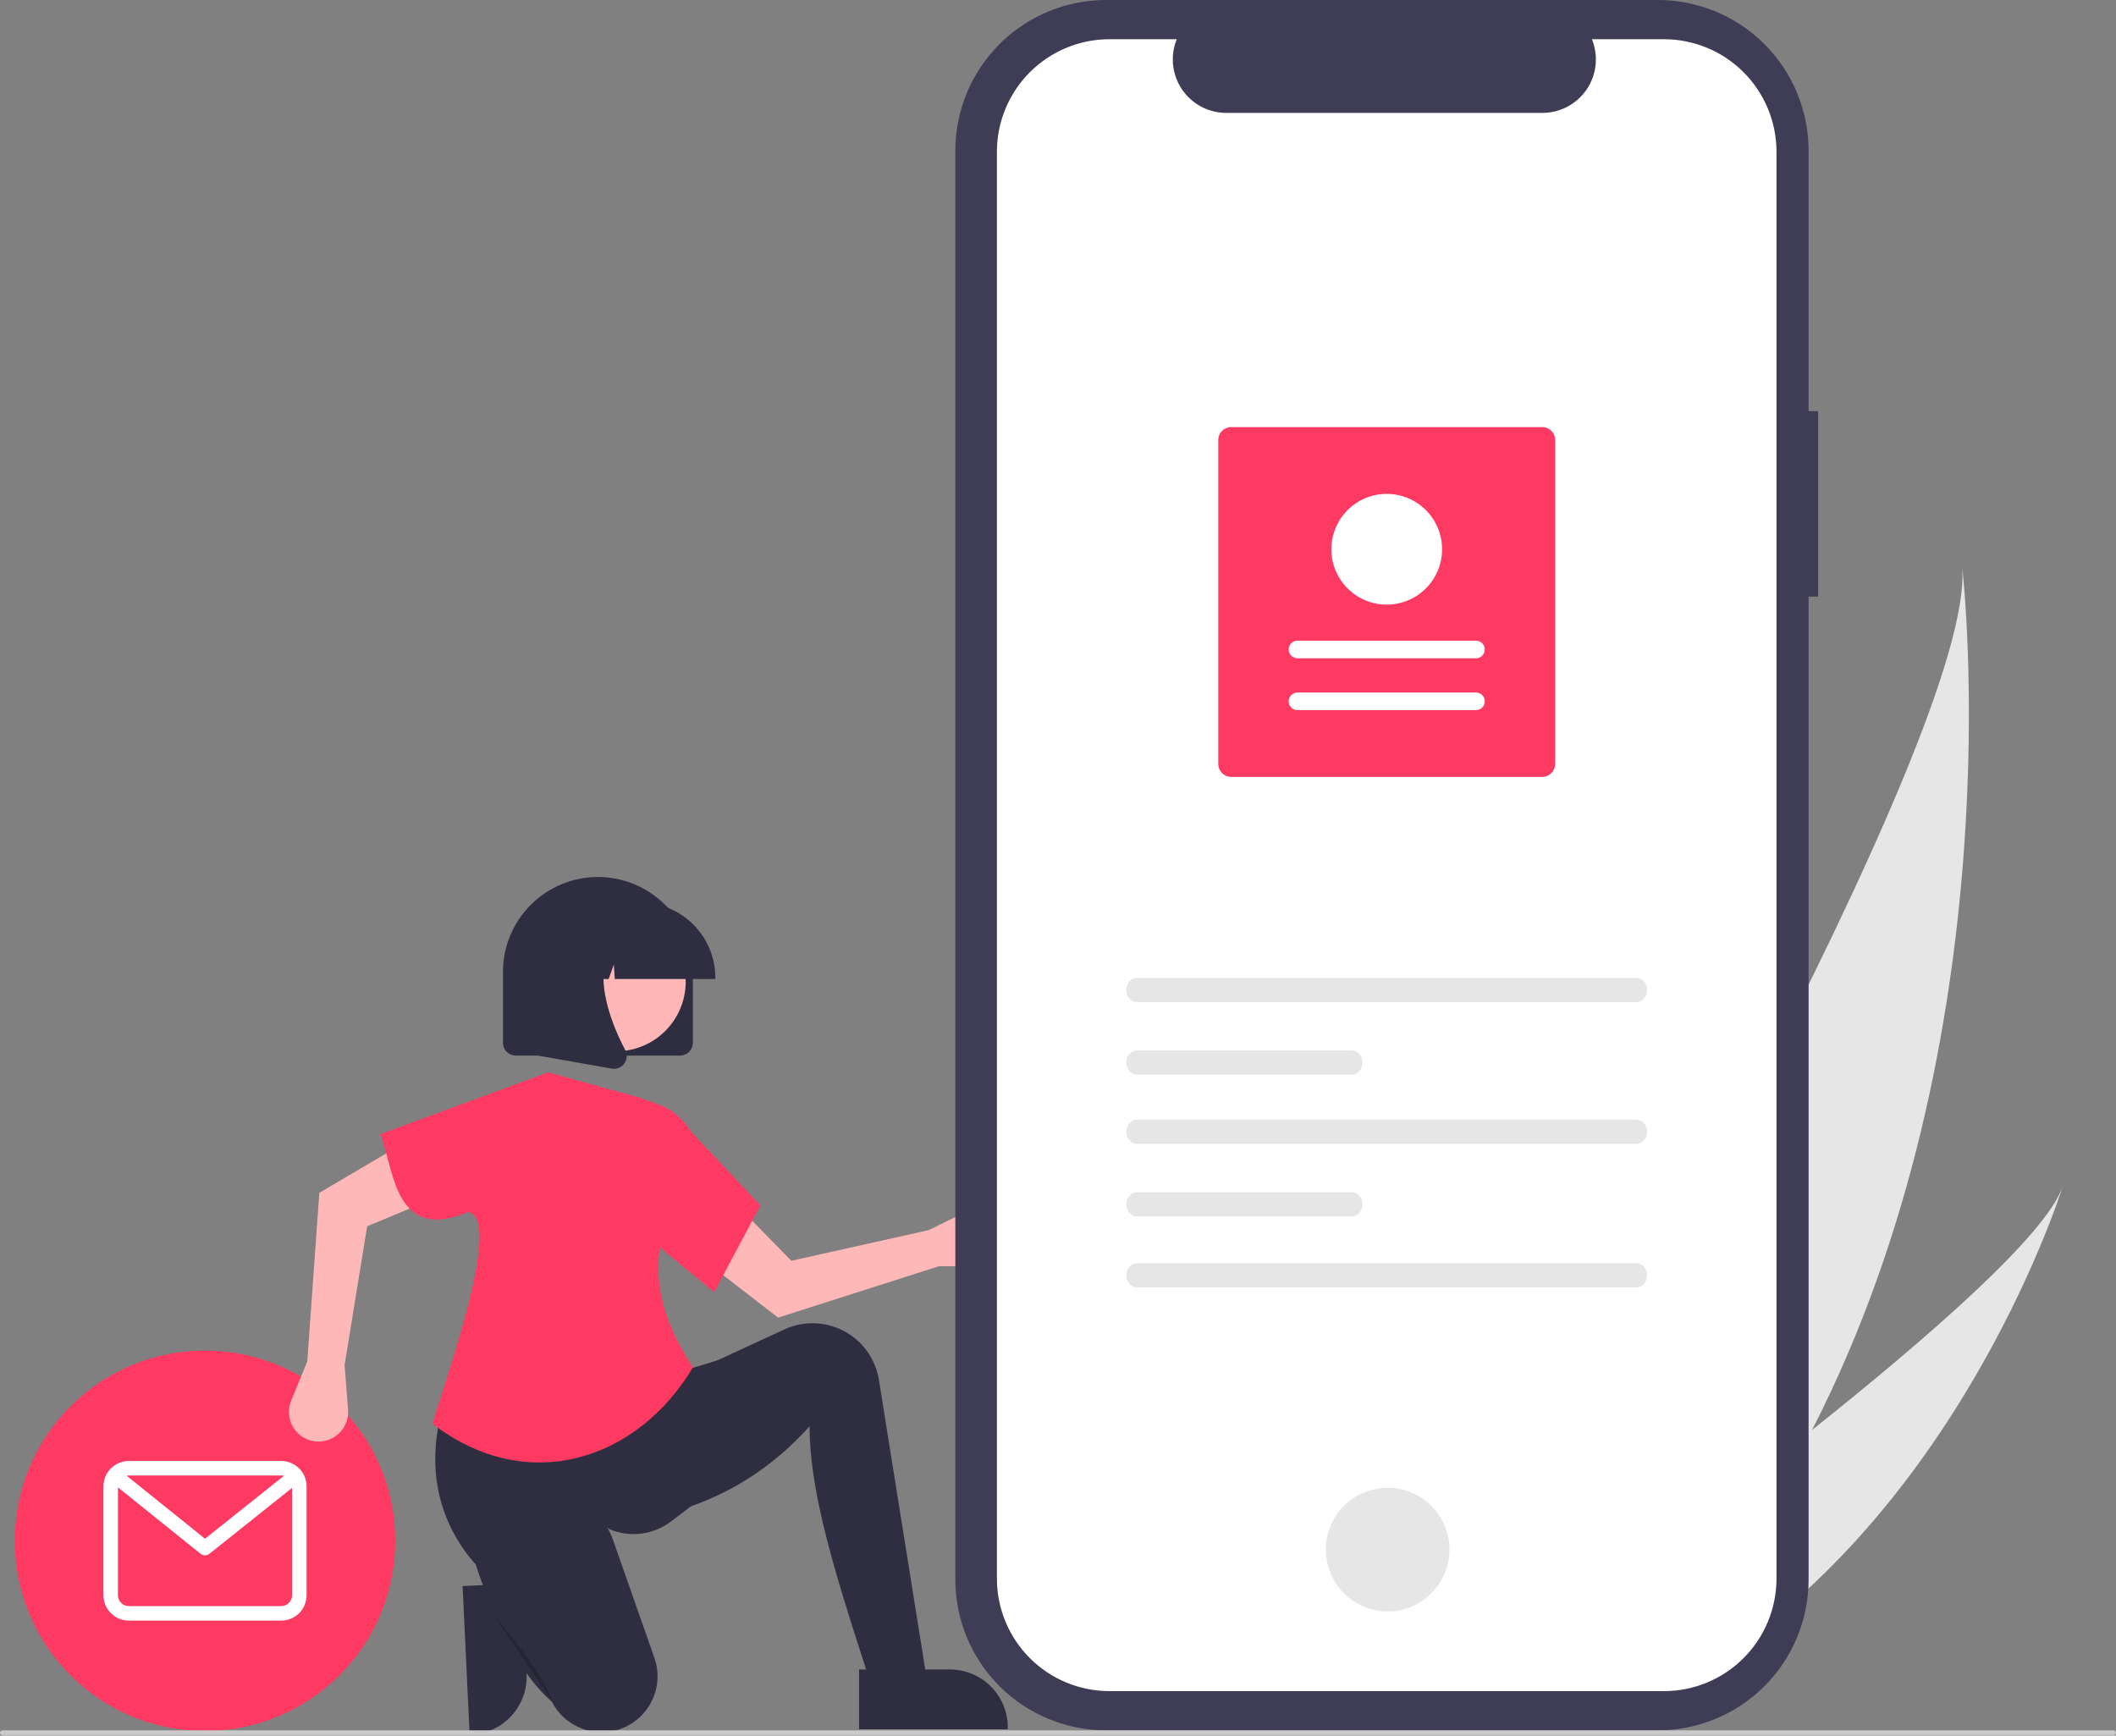 <svg width="890" height="730" viewBox="0 0 890 730" fill="none" xmlns="http://www.w3.org/2000/svg">
<rect x="0" y="0" width="890" height="730" fill="#808080" stroke="none"/>
<g clip-path="url(#clip0_561_42)">
<path d="M219.677 665.91L221.488 704.066L221.488 704.068C221.793 710.517 219.524 716.823 215.18 721.6C210.836 726.376 204.773 729.231 198.324 729.537L197.534 729.575L194.57 667.101L219.677 665.91Z" fill="#2F2E41"/>
<path d="M762.171 601.427C743.998 636.892 720.947 671.191 691.782 702.235C691.134 702.936 690.48 703.619 689.82 704.314L620.719 671.601C621.142 670.899 621.605 670.11 622.104 669.249C651.787 618.462 830.969 308.657 825.307 238.49C825.966 244.277 847.205 435.659 762.171 601.427Z" fill="#E6E6E6"/>
<path d="M705.113 708.546C704.146 709.096 703.154 709.634 702.156 710.154L650.318 685.614C651.043 685.099 651.887 684.491 652.857 683.808C668.739 672.405 715.963 638.194 762.171 601.427C811.829 561.916 860.323 519.463 867.525 499.199C866.062 503.846 820.611 645.096 705.113 708.546Z" fill="#E6E6E6"/>
<path d="M86.23 728.051C130.413 728.051 166.23 692.234 166.23 648.051C166.23 603.868 130.413 568.051 86.23 568.051C42.047 568.051 6.23 603.868 6.23 648.051C6.23 692.234 42.047 728.051 86.23 728.051Z" fill="#FF3A62"/>
<path d="M118.275 614.479H54.184C51.352 614.483 48.637 615.609 46.635 617.612C44.632 619.614 43.506 622.329 43.503 625.161V670.94C43.506 673.772 44.632 676.487 46.635 678.49C48.637 680.492 51.352 681.619 54.184 681.622H118.275C121.107 681.619 123.822 680.492 125.825 678.49C127.827 676.487 128.954 673.772 128.957 670.94V625.161C128.954 622.329 127.827 619.614 125.825 617.612C123.822 615.609 121.107 614.483 118.275 614.479ZM118.275 620.583C118.658 620.585 119.039 620.635 119.409 620.731L86.237 647.193L53.259 620.677C53.564 620.615 53.874 620.583 54.184 620.583H118.275ZM118.275 675.518H54.184C52.971 675.517 51.807 675.034 50.949 674.176C50.091 673.317 49.608 672.154 49.606 670.94V625.572L84.317 653.481C84.858 653.916 85.53 654.153 86.224 654.154C86.918 654.156 87.591 653.921 88.133 653.488L122.853 625.792V670.94C122.852 672.154 122.369 673.317 121.511 674.176C120.652 675.034 119.489 675.517 118.275 675.518Z" fill="white"/>
<path d="M394.968 532.551L412.868 532.699C414.68 532.713 416.472 532.333 418.122 531.584C419.771 530.835 421.237 529.735 422.417 528.361C423.597 526.987 424.464 525.373 424.956 523.629C425.448 521.886 425.554 520.057 425.267 518.268C424.957 516.344 424.201 514.519 423.057 512.94C421.914 511.361 420.415 510.073 418.683 509.179C416.951 508.284 415.033 507.809 413.084 507.792C411.134 507.774 409.208 508.214 407.46 509.077L390.579 517.407L332.843 530.282L308.108 504.993L293.9 528.394L327.278 554.182L394.968 532.551Z" fill="#FFB8B8"/>
<path d="M391.613 717.49L370.524 721.546C356.119 676.137 340.511 633.135 340.512 599.875C320.126 622.564 294.845 635.545 265.076 639.621L268.321 589.331L292.655 576.353L329.898 559.163C333.159 557.658 336.676 556.788 340.263 556.6C347.235 556.233 354.097 558.458 359.527 562.847C364.957 567.236 368.572 573.479 369.675 580.373L391.613 717.49Z" fill="#2F2E41"/>
<path d="M290.627 633.538L282.222 639.926C278.607 642.673 274.337 644.427 269.836 645.013C265.334 645.6 260.757 645 256.559 643.271C232.484 625.225 215.38 630.549 199.878 657.787C181.284 636.802 176.696 606.493 193.291 575.136L285.355 577.164L304.011 571.486L290.627 633.538Z" fill="#2F2E41"/>
<path d="M259.967 727.517C254.691 729.14 249.013 728.855 243.927 726.712C238.84 724.569 234.67 720.705 232.147 715.796C223.873 708.508 216.892 698.075 210.838 685.387C206.493 676.08 202.763 666.498 199.67 656.704C195.481 643.764 202.486 629.627 215.525 625.756C215.913 625.641 216.305 625.532 216.703 625.43C234.109 620.961 251.984 631.001 257.934 647.958L275.235 697.266C276.257 700.179 276.695 703.265 276.525 706.347C276.354 709.429 275.578 712.448 274.241 715.23C272.904 718.013 271.032 720.505 268.732 722.564C266.432 724.622 263.749 726.208 260.836 727.23C260.548 727.331 260.259 727.427 259.967 727.517Z" fill="#2F2E41"/>
<path opacity="0.2" d="M207.891 679.772C207.891 679.772 228.17 702.484 232.225 715.462Z" fill="black"/>
<path d="M129.244 572.587L122.457 589.151C121.77 590.827 121.458 592.633 121.54 594.442C121.623 596.251 122.1 598.021 122.937 599.627C123.774 601.234 124.951 602.638 126.387 603.743C127.822 604.847 129.481 605.625 131.248 606.023C133.15 606.451 135.126 606.426 137.017 605.951C138.907 605.476 140.66 604.563 142.134 603.287C143.607 602.011 144.761 600.407 145.501 598.604C146.242 596.801 146.549 594.849 146.397 592.905L144.935 574.138L154.431 515.75L187.099 502.181L170.652 480.296L134.309 501.705L129.244 572.587Z" fill="#FFB8B8"/>
<path d="M291.438 575.136C268.132 614.283 221.671 629.442 181.878 598.787C188.878 575.787 211.478 512.221 196.878 509.787C165.878 522.787 165.833 492.264 160.034 476.988L230.603 451.032L268.727 461.577L276.541 464.35C281.627 466.154 286.038 469.473 289.182 473.86C292.325 478.247 294.05 483.491 294.124 488.887C278.109 512.022 266.254 536.702 291.438 575.136Z" fill="#FF3A62"/>
<path d="M300.361 543.502L272.377 520.384L281.705 466.444L319.828 507.001L300.361 543.502Z" fill="#FF3A62"/>
<path d="M764.705 172.945H760.705V63.4C760.705 46.585 754.025 30.459 742.135 18.569C730.245 6.68 714.119 0 697.305 0H465.218C448.403 0 432.277 6.68 420.387 18.569C408.497 30.459 401.818 46.585 401.818 63.4V664.374C401.818 681.189 408.497 697.315 420.387 709.205C432.277 721.094 448.403 727.774 465.218 727.774H697.303C714.118 727.774 730.244 721.094 742.134 709.205C754.024 697.315 760.703 681.189 760.703 664.374V250.921H764.703L764.705 172.945Z" fill="#3F3D56"/>
<path d="M699.862 16.493H669.568C670.961 19.909 671.494 23.615 671.118 27.285C670.741 30.955 669.468 34.477 667.411 37.539C665.353 40.601 662.574 43.11 659.318 44.845C656.062 46.58 652.429 47.487 648.74 47.487H515.781C512.092 47.487 508.459 46.579 505.204 44.844C501.948 43.11 499.169 40.601 497.112 37.539C495.054 34.477 493.781 30.957 493.405 27.287C493.028 23.617 493.56 19.912 494.953 16.496H466.654C454.096 16.496 442.053 21.484 433.173 30.364C424.294 39.243 419.305 51.286 419.305 63.844V663.933C419.305 676.49 424.294 688.534 433.173 697.413C442.053 706.292 454.096 711.281 466.654 711.281H699.854C712.411 711.281 724.454 706.292 733.334 697.413C742.213 688.534 747.202 676.49 747.202 663.933V63.841C747.202 51.283 742.213 39.24 733.334 30.361C724.454 21.481 712.411 16.493 699.854 16.493L699.862 16.493Z" fill="white"/>
<path d="M583.659 677.746C598.018 677.746 609.659 666.105 609.659 651.746C609.659 637.387 598.018 625.746 583.659 625.746C569.299 625.746 557.659 637.387 557.659 651.746C557.659 666.105 569.299 677.746 583.659 677.746Z" fill="#E6E6E6"/>
<path d="M478.182 411.298C475.725 411.298 473.725 413.581 473.725 416.386C473.725 419.191 475.725 421.474 478.182 421.474H688.325C690.782 421.474 692.782 419.191 692.782 416.386C692.782 413.581 690.782 411.298 688.325 411.298H478.182Z" fill="#E6E6E6"/>
<path d="M478.182 531.298C475.725 531.298 473.725 533.581 473.725 536.386C473.725 539.191 475.725 541.474 478.182 541.474H688.325C690.782 541.474 692.782 539.191 692.782 536.386C692.782 533.581 690.782 531.298 688.325 531.298H478.182Z" fill="#E6E6E6"/>
<path d="M478.182 441.826C475.725 441.826 473.725 444.108 473.725 446.913C473.725 449.719 475.725 452.001 478.182 452.001H568.607C571.065 452.001 573.065 449.719 573.065 446.913C573.065 444.108 571.065 441.826 568.607 441.826H478.182Z" fill="#E6E6E6"/>
<path d="M478.182 470.924C475.725 470.924 473.725 473.207 473.725 476.012C473.725 478.817 475.725 481.1 478.182 481.1H688.325C690.782 481.1 692.782 478.817 692.782 476.012C692.782 473.207 690.782 470.924 688.325 470.924H478.182Z" fill="#E6E6E6"/>
<path d="M478.182 501.451C475.725 501.451 473.725 503.734 473.725 506.539C473.725 509.344 475.725 511.627 478.182 511.627H568.607C571.065 511.627 573.065 509.344 573.065 506.539C573.065 503.734 571.065 501.451 568.607 501.451H478.182Z" fill="#E6E6E6"/>
<path d="M517.853 179.627H648.667C650.112 179.629 651.497 180.204 652.519 181.226C653.541 182.247 654.116 183.633 654.117 185.078V321.315C654.116 322.76 653.541 324.145 652.519 325.167C651.497 326.189 650.112 326.763 648.667 326.765H517.853C516.408 326.763 515.023 326.189 514.001 325.167C512.979 324.145 512.404 322.76 512.403 321.315V185.078C512.404 183.633 512.979 182.247 514.001 181.225C515.023 180.204 516.408 179.629 517.853 179.627Z" fill="#FF3A62"/>
<path d="M620.793 298.671C621.279 298.672 621.761 298.577 622.211 298.391C622.661 298.206 623.069 297.934 623.414 297.59C623.758 297.247 624.032 296.839 624.218 296.389C624.405 295.94 624.501 295.458 624.501 294.972C624.501 294.486 624.406 294.004 624.219 293.554C624.033 293.105 623.761 292.697 623.416 292.353C623.072 292.009 622.664 291.736 622.214 291.55C621.765 291.365 621.283 291.269 620.797 291.27H545.727C545.241 291.269 544.759 291.364 544.309 291.549C543.859 291.735 543.451 292.007 543.106 292.35C542.762 292.694 542.488 293.102 542.302 293.551C542.115 294 542.019 294.482 542.019 294.968C542.019 295.455 542.114 295.937 542.3 296.386C542.487 296.835 542.76 297.244 543.104 297.588C543.448 297.931 543.856 298.204 544.306 298.39C544.755 298.576 545.237 298.671 545.723 298.671H620.793Z" fill="white"/>
<path d="M620.793 276.868C621.774 276.868 622.716 276.479 623.41 275.785C624.104 275.091 624.493 274.149 624.493 273.168C624.493 272.187 624.104 271.245 623.41 270.551C622.716 269.857 621.774 269.468 620.793 269.468H545.727C544.746 269.467 543.804 269.856 543.11 270.55C542.416 271.244 542.025 272.185 542.025 273.166C542.024 274.148 542.414 275.089 543.107 275.783C543.801 276.478 544.742 276.868 545.723 276.868H620.793Z" fill="white"/>
<path d="M583.26 207.722C587.867 207.722 592.37 209.088 596.2 211.647C600.031 214.207 603.016 217.844 604.779 222.101C606.542 226.357 607.003 231.04 606.105 235.558C605.206 240.077 602.988 244.227 599.73 247.485C596.473 250.742 592.322 252.96 587.804 253.859C583.286 254.758 578.602 254.297 574.346 252.534C570.09 250.771 566.452 247.785 563.893 243.955C561.333 240.124 559.967 235.621 559.967 231.014C559.974 224.839 562.43 218.918 566.797 214.552C571.164 210.185 577.084 207.729 583.26 207.722Z" fill="white"/>
<path d="M286.064 443.97H216.914C215.492 443.969 214.128 443.403 213.122 442.397C212.117 441.391 211.551 440.028 211.549 438.605V408.799C211.549 398.206 215.757 388.047 223.247 380.557C230.738 373.067 240.896 368.859 251.489 368.859C262.082 368.859 272.241 373.067 279.731 380.557C287.221 388.047 291.429 398.206 291.429 408.799V438.605C291.428 440.028 290.862 441.391 289.856 442.397C288.85 443.403 287.487 443.969 286.064 443.97Z" fill="#2F2E41"/>
<path d="M284.818 426.938C292.575 412.747 287.36 394.955 273.169 387.198C258.979 379.441 241.187 384.656 233.43 398.847C225.672 413.037 230.888 430.829 245.078 438.586C259.269 446.344 277.061 441.128 284.818 426.938Z" fill="#FFB6B6"/>
<path d="M300.878 411.78H258.595L258.161 405.709L255.993 411.78H249.482L248.623 399.748L244.326 411.78H231.728V411.184C231.738 402.807 235.069 394.777 240.992 388.854C246.915 382.931 254.946 379.599 263.322 379.589H269.284C277.66 379.599 285.691 382.93 291.614 388.854C297.537 394.777 300.869 402.807 300.878 411.184V411.78Z" fill="#2F2E41"/>
<path d="M258.248 449.534C257.93 449.534 257.612 449.506 257.299 449.45L226.337 443.987V392.817H260.42L259.576 393.8C247.836 407.493 256.681 429.694 262.998 441.71C263.464 442.59 263.671 443.584 263.597 444.577C263.523 445.569 263.17 446.521 262.578 447.322C262.083 448.007 261.432 448.564 260.68 448.949C259.927 449.334 259.094 449.534 258.248 449.534Z" fill="#2F2E41"/>
<path d="M361.333 702.175L399.532 702.174H399.534C405.99 702.174 412.182 704.739 416.747 709.304C421.313 713.869 423.878 720.061 423.878 726.517V727.308L361.334 727.311L361.333 702.175Z" fill="#2F2E41"/>
<path d="M889 729.787H1C0.735 729.787 0.48 729.682 0.293 729.494C0.105 729.307 0 729.053 0 728.787C0 728.522 0.105 728.268 0.293 728.08C0.48 727.893 0.735 727.787 1 727.787H889C889.265 727.787 889.52 727.893 889.707 728.08C889.895 728.268 890 728.522 890 728.787C890 729.053 889.895 729.307 889.707 729.494C889.52 729.682 889.265 729.787 889 729.787Z" fill="#CACACA"/>
</g>
<defs>
<clipPath id="clip0_561_42">
<rect width="890" height="729.787" fill="white"/>
</clipPath>
</defs>
</svg>
